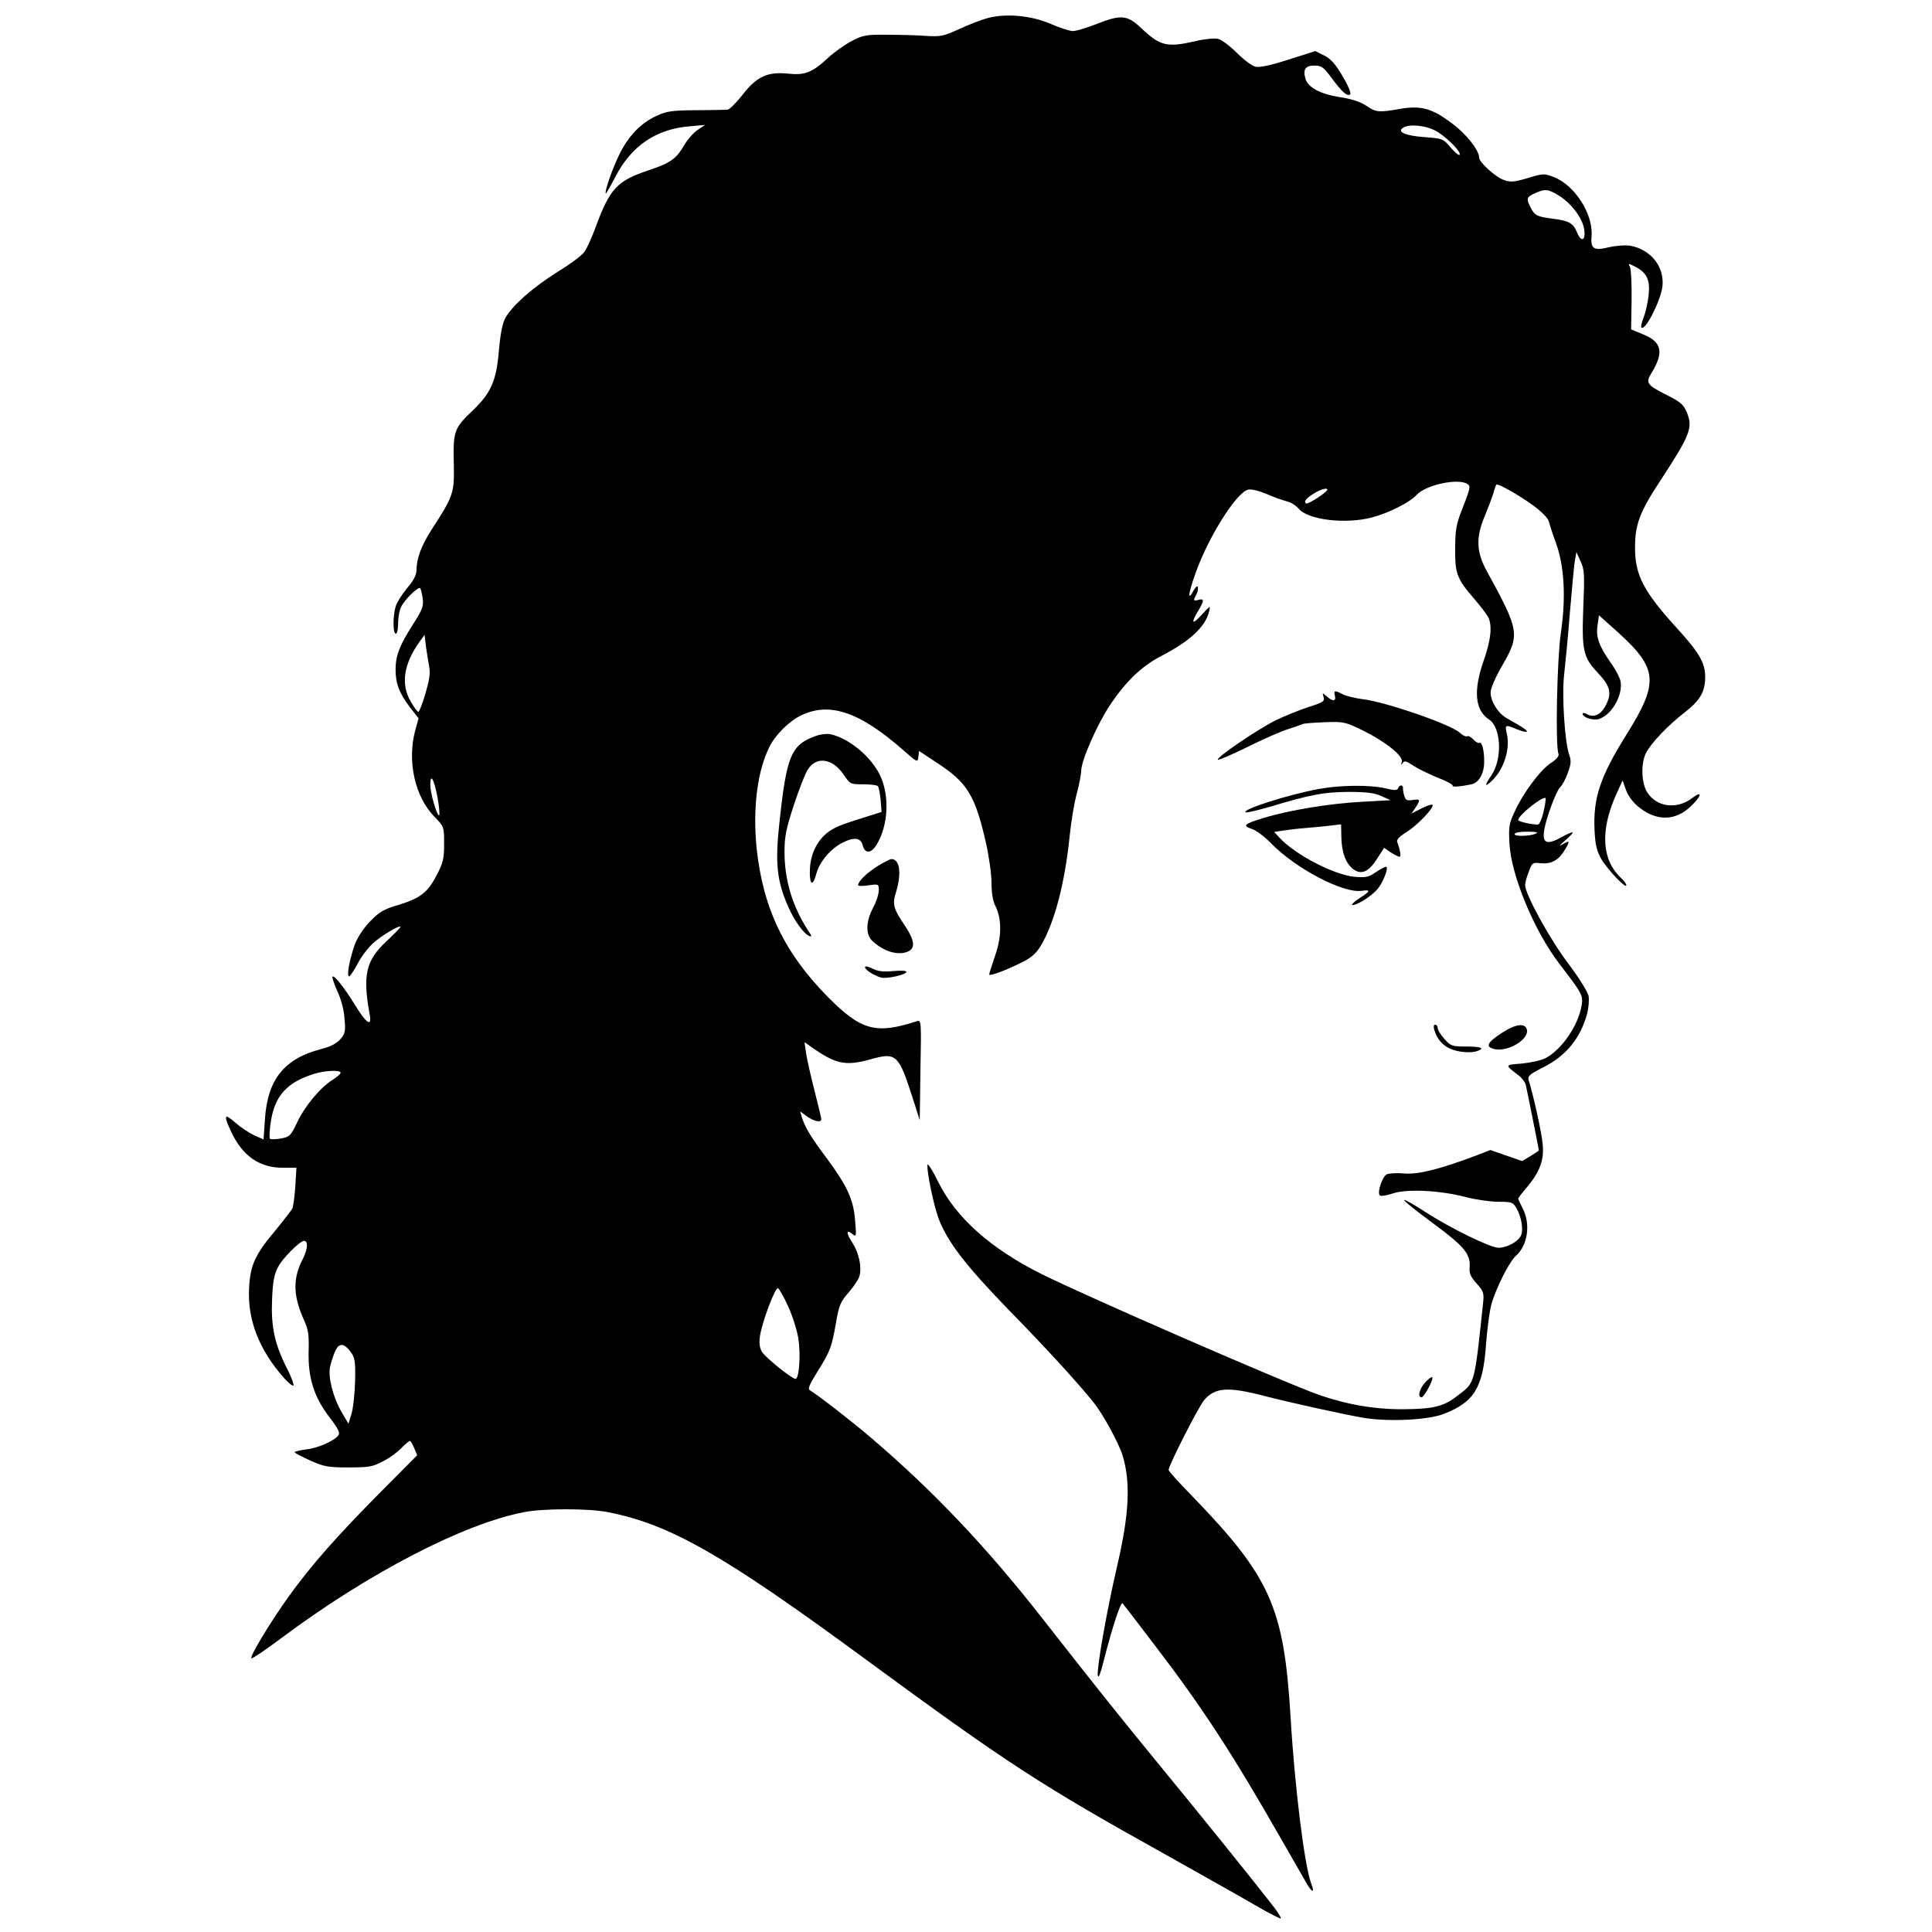 <svg xmlns="http://www.w3.org/2000/svg" version="1.1" xmlns:xlink="http://www.w3.org/1999/xlink" xmlns:svgjs="http://svgjs.dev/svgjs" width="1120" height="1120"><svg width="1120" height="1120" viewBox="0 0 1120 1120" fill="none" xmlns="http://www.w3.org/2000/svg">
<path d="M572.785 10.413C569.185 11.347 561.585 14.28 556.118 16.813C547.052 20.947 545.318 21.347 536.785 20.813C531.718 20.413 521.452 20.147 514.118 20.147C501.985 20.013 500.118 20.413 493.585 23.88C489.718 25.88 483.718 30.147 480.252 33.347C470.785 42.147 466.652 43.747 456.652 42.68C444.918 41.48 438.518 44.413 430.252 55.213C426.785 59.613 422.918 63.48 421.718 63.613C420.518 63.613 412.252 63.88 403.452 63.88C389.718 64.013 386.518 64.413 380.785 67.08C371.718 71.213 364.785 78.28 359.452 88.68C355.452 96.547 350.252 111.213 351.185 112.147C351.318 112.413 353.852 108.013 356.652 102.68C365.852 84.68 380.385 74.68 399.985 73.213L408.785 72.413L404.385 75.347C401.985 76.947 398.518 80.947 396.652 84.147C391.985 92.147 388.518 94.547 376.118 98.68C357.718 104.813 353.585 109.213 345.318 131.613C343.185 137.48 340.252 144.013 338.785 146.013C337.318 148.147 330.252 153.347 323.052 157.747C308.918 166.547 296.518 177.48 292.785 184.68C291.185 187.747 289.985 194.28 289.185 203.347C287.852 220.413 284.652 227.88 274.118 237.88C263.318 248.147 262.652 249.88 263.052 268.28C263.452 285.88 263.052 287.213 250.252 306.947C244.252 316.28 241.452 323.747 241.452 330.547C241.452 333.213 239.718 336.68 235.985 340.947C233.052 344.547 229.985 349.347 229.318 351.747C227.718 357.347 227.718 367.347 229.452 367.347C230.252 367.347 230.785 364.68 230.785 361.347C230.785 357.88 231.585 353.613 232.652 351.613C234.918 347.213 242.518 339.88 243.585 340.947C243.985 341.48 244.652 344.147 245.052 346.947C245.585 351.48 244.918 353.347 239.718 361.48C231.718 373.88 229.318 380.013 229.318 388.147C229.318 396.28 231.452 401.88 237.852 410.28L242.652 416.413L240.652 423.613C235.985 441.48 240.518 462.013 251.985 473.613C257.452 479.213 257.452 479.347 257.452 489.213C257.452 497.747 256.918 500.28 253.052 507.48C247.985 517.48 243.318 520.947 230.252 524.813C222.518 527.08 219.718 528.813 214.652 534.013C210.918 537.88 207.318 543.213 205.718 547.48C202.652 556.013 200.785 566.013 202.385 566.013C202.918 566.013 205.185 562.68 207.318 558.68C209.318 554.68 213.452 549.347 216.252 546.813C221.185 542.28 232.118 535.88 232.118 537.347C232.118 537.747 228.518 541.48 224.252 545.48C211.985 556.813 210.118 565.213 214.385 588.547C215.585 595.347 212.385 593.347 206.118 583.08C199.585 572.547 193.852 565.213 192.785 566.147C192.385 566.547 193.718 570.413 195.585 574.68C197.718 579.08 199.452 585.747 199.718 590.547C200.385 597.88 200.118 599.213 197.318 602.413C195.185 604.947 191.452 606.813 186.118 608.147C164.785 613.747 155.052 625.747 153.585 648.947L152.785 660.547L147.318 658.147C144.252 656.68 139.318 653.347 136.252 650.68C129.985 645.08 129.452 646.413 133.985 656.013C140.518 670.147 150.518 677.08 164.252 676.947H171.852L171.185 687.88C170.785 693.747 169.985 699.613 169.452 700.68C168.785 701.747 164.518 707.347 159.718 713.213C147.718 727.48 145.052 733.48 144.385 746.947C143.452 765.213 150.252 782.547 164.518 798.68C167.052 801.613 169.585 803.613 170.118 803.213C170.518 802.68 168.918 798.147 166.252 793.08C159.185 779.08 157.052 769.08 157.718 753.347C158.118 743.08 158.918 738.813 161.185 734.547C163.718 729.48 173.852 719.347 176.252 719.347C178.785 719.347 178.385 724.147 175.585 729.747C169.585 741.347 169.852 750.947 176.252 765.347C178.785 770.813 179.185 774.013 178.918 783.347C178.518 798.68 181.985 809.747 190.918 821.48C196.385 828.68 197.318 830.68 195.985 832.28C193.185 835.613 184.252 839.48 177.318 840.28C173.718 840.68 170.785 841.48 170.785 841.88C170.785 842.28 174.918 844.413 179.852 846.68C187.852 850.28 190.252 850.68 202.118 850.68C213.985 850.68 216.118 850.28 222.118 847.08C225.852 845.213 230.518 841.747 232.652 839.48C234.918 837.213 237.052 835.347 237.585 835.347C237.985 835.347 239.185 837.213 240.118 839.48L241.852 843.613L220.518 865.08C194.918 890.947 180.785 906.947 167.585 925.213C157.185 939.613 144.652 960.28 145.718 961.347C146.118 961.747 153.852 956.547 162.918 949.747C213.585 911.88 268.918 883.213 304.118 876.547C315.318 874.413 341.052 874.413 352.118 876.547C388.385 883.613 419.052 901.08 502.118 962.147C583.452 1021.88 603.185 1034.81 676.118 1075.35C696.252 1086.68 719.318 1099.61 727.318 1104.28C735.318 1108.95 742.118 1112.41 742.518 1112.15C742.785 1111.75 741.052 1108.95 738.652 1105.75C726.785 1090.41 694.385 1050.28 672.785 1024.01C649.052 995.08 635.852 978.547 604.118 938.013C572.118 897.08 540.785 864.013 504.785 833.347C493.585 823.747 473.852 808.547 469.585 806.013C468.118 805.213 469.052 802.947 473.852 795.213C481.452 783.08 482.118 780.947 484.652 766.68C486.385 756.547 487.318 754.547 492.118 749.08C495.052 745.613 497.852 741.48 498.252 739.747C499.718 734.413 497.852 726.147 494.118 720.413C490.385 714.813 490.518 712.28 494.252 715.48C496.385 717.213 496.518 716.68 495.718 707.613C494.785 695.347 491.185 687.613 479.185 671.347C469.718 658.68 466.652 653.48 464.785 647.48L463.852 644.28L467.852 647.213C471.985 650.147 476.118 650.947 476.118 648.813C476.118 648.147 474.385 640.813 472.252 632.547C470.118 624.147 467.852 614.413 467.318 610.68L466.385 604.147L469.585 606.413C484.385 616.947 489.985 618.147 504.518 614.147C519.452 609.88 520.918 611.08 528.918 636.013L533.185 649.347L533.585 620.28C534.118 591.747 534.118 591.213 531.452 592.013C507.718 599.747 499.185 597.347 480.118 578.147C454.785 552.547 442.385 526.68 438.652 492.013C436.252 468.547 439.052 446.413 446.385 432.28C449.852 425.613 457.985 417.613 464.785 414.547C481.185 406.813 498.518 412.813 523.718 434.947C531.718 442.013 531.985 442.147 532.385 438.813L532.785 435.347L543.052 442.147C560.785 453.613 565.318 461.08 571.585 488.68C573.318 496.413 574.785 506.813 574.785 511.747C574.785 517.48 575.585 522.413 576.918 524.947C580.785 532.413 580.785 542.813 576.918 553.88C575.052 559.347 573.452 564.28 573.452 564.947C573.452 566.147 583.852 562.28 593.452 557.347C598.118 554.947 601.052 552.28 603.585 547.88C611.452 534.413 617.318 511.88 620.118 484.413C620.918 476.68 622.652 465.88 624.118 460.413C625.585 455.08 626.785 448.813 626.785 446.68C626.918 440.68 636.118 419.747 643.452 408.813C652.652 394.947 661.852 386.147 673.452 380.147C689.718 371.747 698.785 363.347 700.918 354.547C701.852 350.813 701.585 350.947 696.385 356.68C690.785 362.68 690.252 361.213 695.052 353.347C698.118 348.147 698.118 346.813 694.785 347.747C691.718 348.547 691.585 348.147 693.585 344.547C694.385 343.08 694.652 341.213 694.385 340.28C694.118 339.347 692.918 340.413 691.718 342.68C688.118 349.213 689.052 343.213 693.452 331.213C701.052 310.413 716.785 285.613 723.452 283.88C725.318 283.347 729.585 284.413 734.385 286.413C738.652 288.28 743.985 290.147 746.118 290.68C748.385 291.213 751.318 293.08 752.785 294.813C758.118 301.347 779.718 304.013 795.185 300.013C804.918 297.48 817.185 291.347 821.318 286.813C826.652 281.08 845.185 277.08 850.652 280.547C852.652 281.88 852.518 282.68 847.318 296.013C844.252 303.747 843.585 307.48 843.585 318.013C843.452 332.547 844.518 335.48 854.785 347.347C858.252 351.347 861.718 356.013 862.652 357.613C865.185 362.413 864.385 370.813 860.118 382.947C853.985 400.413 855.052 411.747 863.185 417.08C870.252 421.613 871.052 439.88 864.652 449.347C860.652 455.213 860.518 456.547 864.252 453.213C871.585 446.68 875.585 434.547 873.585 425.613C872.252 420.013 872.518 419.88 879.452 422.813C882.118 423.88 884.652 424.547 885.052 424.147C885.718 423.48 882.785 421.613 873.585 416.413C868.518 413.613 864.118 406.68 864.118 401.347C864.118 399.08 866.918 392.547 871.052 385.48C881.185 367.88 880.785 365.48 861.985 331.213C855.852 320.013 855.452 311.747 860.652 299.347C862.652 294.547 864.918 288.547 865.718 286.013C866.385 283.48 867.185 281.213 867.452 280.947C868.252 280.013 881.052 287.347 888.918 293.08C893.585 296.547 897.452 300.413 897.852 302.147C898.252 303.88 900.118 309.747 902.118 315.08C906.918 328.547 907.852 346.68 904.785 367.347C902.652 382.147 901.585 432.147 903.452 436.947C903.985 438.28 902.385 440.147 898.918 442.413C892.785 446.547 882.918 459.747 877.985 470.68C874.785 477.48 874.518 479.48 875.052 489.213C876.118 507.613 889.318 539.48 903.852 558.547C917.452 576.28 917.718 576.947 916.918 582.68C915.052 594.413 905.318 608.547 895.852 613.48C893.585 614.68 887.452 616.013 882.252 616.547C872.118 617.347 872.252 617.213 880.252 623.347C882.252 624.813 884.118 627.347 884.518 628.947C885.185 631.747 892.118 666.413 892.118 666.947C892.118 667.08 889.985 668.413 887.318 670.147L882.385 673.08L873.185 669.88L863.985 666.68L855.718 669.88C834.785 677.747 822.385 680.947 814.118 680.28C809.852 679.88 805.185 680.147 803.852 680.813C801.318 682.147 798.252 691.347 799.852 692.947C800.518 693.613 803.852 693.08 807.318 691.88C815.585 689.08 834.785 690.013 849.985 694.013C855.718 695.48 864.118 696.68 868.652 696.68C876.252 696.68 877.052 696.947 879.052 700.28C882.118 705.613 883.318 713.213 881.585 716.547C879.718 720.013 873.452 723.347 868.652 723.347C863.985 723.347 840.918 712.013 826.385 702.68C819.985 698.413 814.385 695.347 813.985 695.613C813.585 696.013 821.185 702.147 830.652 709.08C848.918 722.547 852.518 726.947 851.985 734.68C851.585 738.013 852.518 740.147 855.985 744.013C860.118 748.68 860.385 749.613 859.718 755.88C854.518 804.013 855.318 801.213 844.252 809.613C836.785 815.347 830.785 816.813 813.718 816.947C797.052 817.08 780.918 814.28 764.385 808.547C744.518 801.48 630.252 751.747 603.452 738.413C574.252 723.747 554.118 705.88 543.852 685.08C540.785 678.813 537.985 674.413 537.718 675.08C536.918 677.747 541.185 698.547 544.118 706.413C549.185 719.747 559.585 733.347 583.985 758.547C607.585 782.68 624.652 801.48 633.718 812.68C639.185 819.347 648.385 836.28 650.652 843.347C655.585 859.08 654.652 877.747 647.585 908.013C641.852 932.547 635.852 966.28 636.385 971.08C636.652 973.48 637.852 970.68 639.852 962.68C645.185 942.013 649.718 928.413 650.785 929.48C651.318 930.147 660.118 941.48 670.118 954.68C697.052 989.88 715.052 1017.61 742.652 1066.01C748.785 1076.68 755.185 1087.88 757.052 1091.08C760.652 1097.48 762.385 1097.88 760.118 1091.88C756.252 1081.75 750.518 1035.88 748.118 994.68C744.252 931.48 736.385 914.013 690.518 866.68C683.318 859.347 677.452 852.813 677.452 852.147C677.452 849.613 694.652 815.747 697.985 811.747C704.252 804.28 711.852 803.747 732.785 809.213C748.918 813.347 781.052 820.413 791.052 822.013C805.318 824.28 828.118 823.213 837.052 819.613C854.652 812.813 859.718 804.413 861.452 779.48C862.118 770.28 863.585 759.347 864.785 755.347C867.852 745.48 875.052 731.347 878.785 728.013C885.585 722.013 887.452 709.747 882.785 700.68C881.318 697.747 880.118 695.213 880.118 694.813C880.118 694.547 882.252 691.613 885.052 688.413C892.785 679.213 895.318 672.28 894.252 662.813C893.585 656.013 888.918 634.813 886.118 626.013C885.452 623.88 887.052 622.547 894.518 618.813C907.852 612.147 916.252 601.88 920.118 587.48C920.918 584.28 921.318 579.747 920.918 577.347C920.385 574.947 915.185 566.547 908.918 558.28C898.252 544.147 884.118 518.28 884.118 513.08C884.118 511.747 885.052 508.28 886.252 505.347C888.118 500.147 888.518 499.88 892.918 500.413C898.918 501.08 903.452 498.813 906.785 493.213C910.385 487.613 910.118 486.813 905.852 489.48C903.318 490.947 903.852 490.28 907.185 487.347C909.985 484.947 911.985 482.813 911.718 482.547C911.452 482.28 908.385 483.48 904.918 485.48C893.852 491.613 892.252 487.48 898.652 468.947C900.785 462.813 903.452 457.08 904.518 456.28C905.585 455.347 907.585 451.747 908.785 448.28C910.785 442.947 910.918 441.08 909.718 437.613C907.052 430.28 905.318 402.413 906.785 390.68C907.452 384.813 909.052 368.547 910.118 354.68C911.318 340.68 912.518 327.213 913.052 324.68L913.852 320.013L916.252 325.347C918.518 330.147 918.652 332.947 917.852 352.013C916.918 377.08 917.718 380.947 926.252 390.013C933.318 397.48 934.385 401.613 931.318 408.013C928.518 414.013 924.385 416.28 920.252 414.147C918.785 413.213 917.452 413.08 917.452 413.747C917.452 416.013 923.985 418.013 927.318 416.68C934.918 413.88 941.185 402.147 939.318 394.413C938.785 392.413 936.385 387.747 933.718 384.147C926.918 374.413 925.052 369.213 926.118 362.413L926.918 356.68L938.385 366.947C961.185 387.747 961.718 395.747 942.785 426.013C927.585 450.28 923.452 462.813 924.385 481.48C924.785 490.013 925.718 493.48 928.385 498.147C932.118 504.413 942.785 515.48 942.785 513.213C942.785 512.413 941.585 510.68 940.118 509.347C928.518 498.813 927.452 481.747 936.918 460.547L940.652 452.413L942.652 458.147C944.118 461.88 946.785 465.347 950.518 468.28C960.785 476.147 971.318 475.88 980.118 467.48C986.652 461.347 987.185 457.88 980.918 462.68C971.985 469.48 960.118 467.88 954.785 459.08C951.452 453.613 951.185 442.28 954.252 436.413C957.185 430.68 967.185 420.28 976.518 413.08C985.452 406.147 988.385 401.213 988.518 392.813C988.652 384.413 985.052 378.28 972.118 364.147C952.785 342.947 947.718 333.213 947.852 317.213C947.852 304.013 950.518 296.813 962.918 278.013C979.718 252.28 981.452 248.013 977.985 239.347C976.118 234.68 974.518 233.213 966.918 229.347C954.652 223.213 953.718 222.013 957.452 216.147C964.652 204.28 963.452 198.28 952.652 193.88L945.585 190.947L945.852 174.147C945.985 164.947 945.585 156.28 944.918 154.813C943.718 152.547 943.852 152.547 947.852 154.547C954.785 158.147 956.652 162.147 955.718 171.347C955.185 175.747 953.852 181.48 952.785 184.147C951.718 186.947 951.052 189.48 951.585 189.88C953.718 192.013 962.652 174.547 963.718 166.147C965.052 154.68 956.918 144.413 944.785 142.413C942.118 142.013 936.652 142.413 932.652 143.347C923.852 145.48 921.985 144.28 922.652 136.68C923.585 124.013 912.785 107.213 900.785 102.68C895.185 100.413 894.518 100.547 885.718 103.213C877.985 105.48 875.718 105.747 871.985 104.413C867.052 102.813 857.452 94.013 857.452 91.347C857.452 87.08 850.118 77.747 841.852 71.613C830.252 62.813 823.852 61.08 811.852 63.08C799.185 65.347 797.585 65.08 792.118 61.347C788.785 59.08 783.718 57.347 776.518 56.28C764.918 54.413 757.985 50.547 756.652 45.213C755.318 40.013 756.918 38.013 761.985 38.013C766.118 38.013 767.318 38.947 771.852 45.08C777.985 53.347 780.785 55.88 782.652 54.813C783.452 54.28 781.718 49.88 778.385 44.28C774.118 37.08 771.452 34.013 767.585 32.147L762.518 29.613L746.918 34.547C736.252 38.013 730.252 39.213 727.718 38.68C725.718 38.147 720.918 34.547 717.052 30.68C713.052 26.68 708.252 23.08 706.118 22.547C703.985 22.013 698.518 22.547 692.918 23.88C676.652 27.613 672.518 26.68 661.852 16.547C653.452 8.547 649.985 8.28 635.452 14.013C629.852 16.147 623.852 18.013 621.985 18.013C620.118 18.013 614.385 16.147 609.185 13.88C598.118 9.08 583.585 7.613 572.785 10.413ZM831.585 75.48C837.452 78.28 847.585 88.28 846.118 89.747C845.718 90.28 843.318 88.28 840.918 85.48C836.652 80.413 836.385 80.28 825.718 79.48C814.518 78.68 809.585 76.413 813.452 74.013C816.785 71.88 825.718 72.547 831.585 75.48ZM904.252 113.747C911.185 118.28 917.318 126.413 918.385 132.947C919.318 139.48 916.652 140.68 914.252 134.813C911.985 129.347 909.718 128.013 900.385 126.813C891.052 125.613 889.718 124.947 887.452 120.547C884.652 115.213 884.918 114.147 889.852 112.013C895.852 109.347 897.452 109.48 904.252 113.747ZM769.452 283.88C769.452 285.213 758.252 292.547 757.185 291.88C755.585 290.813 757.185 288.813 761.985 285.88C765.852 283.613 769.452 282.547 769.452 283.88ZM248.785 386.413C249.585 390.147 248.918 394.147 246.652 402.013C244.918 407.88 243.052 412.68 242.518 412.68C241.985 412.68 239.985 410.013 238.118 406.68C232.252 396.813 233.985 384.947 243.052 372.28L246.118 368.013L246.918 374.68C247.452 378.28 248.252 383.613 248.785 386.413ZM253.585 462.013C254.652 467.88 255.052 472.68 254.518 472.68C253.185 472.68 249.452 459.747 249.452 455.08C249.452 447.88 251.585 451.48 253.585 462.013ZM894.785 470.68C893.852 474.68 892.385 478.013 891.585 478.013C887.718 478.013 880.118 476.28 880.118 475.347C880.118 472.68 894.518 461.213 895.985 462.68C896.252 463.08 895.718 466.68 894.785 470.68ZM890.118 483.347C886.252 484.947 877.052 484.947 878.118 483.347C878.518 482.547 882.118 482.013 885.852 482.147C890.918 482.147 892.118 482.547 890.118 483.347ZM197.452 621.88C197.452 622.547 195.318 624.413 192.785 626.013C185.852 630.28 176.652 641.213 172.252 650.68C168.518 658.547 167.852 659.08 162.785 660.013C159.718 660.547 156.918 660.547 156.518 660.147C155.985 659.747 156.252 655.08 157.052 649.88C159.452 635.08 166.385 627.48 181.985 622.547C188.385 620.547 197.452 620.147 197.452 621.88ZM456.918 757.347C459.318 762.547 461.985 770.947 462.785 775.747C464.252 785.08 463.318 799.347 461.185 799.347C459.052 799.347 444.252 787.347 441.852 783.88C440.385 781.48 439.985 778.947 440.518 774.813C441.718 766.413 449.452 745.88 451.052 746.813C451.852 747.347 454.518 752.013 456.918 757.347ZM203.318 783.747C205.718 787.08 206.118 789.213 205.852 800.413C205.718 807.48 204.785 816.013 203.852 819.347L201.985 825.347L197.718 818.013C193.052 809.88 190.118 798.28 191.318 792.547C191.718 790.547 192.918 786.68 193.985 784.013C196.385 778.28 199.185 778.28 203.318 783.747Z" fill="black"></path>
<path d="M773.852 403.347C774.652 406.68 772.518 406.813 769.052 403.613C766.518 401.48 766.518 401.48 767.318 404.147C767.985 406.547 767.052 407.213 758.518 409.88C753.185 411.613 744.652 415.08 739.452 417.613C728.785 422.947 704.918 439.213 705.985 440.413C706.385 440.813 714.118 437.48 723.052 433.08C732.118 428.547 742.785 423.88 746.785 422.68C750.785 421.347 754.652 420.013 755.185 419.747C755.852 419.347 761.452 418.947 767.852 418.68C779.185 418.28 779.718 418.413 790.652 423.747C803.852 430.413 813.718 438.413 812.652 441.747C811.985 443.48 812.252 443.613 813.185 442.28C814.118 440.813 815.318 441.213 819.318 443.88C821.985 445.613 828.385 448.813 833.452 450.813C838.518 452.813 842.385 454.813 842.118 455.48C841.452 456.413 846.652 456.013 853.052 454.68C857.318 453.747 860.385 448.413 860.385 441.747C860.518 435.213 859.052 429.613 857.585 430.68C856.918 430.947 855.452 430.147 854.118 428.68C852.785 427.213 851.185 426.413 850.518 426.813C849.852 427.213 847.852 426.28 846.118 424.68C841.185 420.013 803.052 406.813 790.118 405.347C785.718 404.813 780.518 403.48 778.518 402.547C773.718 400.013 773.052 400.147 773.852 403.347Z" fill="black"></path>
<path d="M473.185 426.547C458.518 431.747 455.985 437.747 451.718 478.013C449.318 500.413 450.385 510.813 456.918 525.613C460.385 533.613 465.985 541.347 469.052 542.547C470.785 543.213 470.785 542.813 468.652 539.747C459.452 525.613 454.785 510.413 454.785 493.747C454.785 485.08 455.718 480.413 460.118 466.947C463.052 458.013 466.652 448.68 468.118 446.413C473.052 438.147 482.652 439.48 489.185 449.213C492.785 454.547 493.052 454.68 500.385 454.68C504.518 454.68 508.385 455.08 508.918 455.747C509.452 456.28 510.118 459.88 510.518 463.747L511.052 470.68L496.785 475.213C485.318 478.813 481.452 480.68 477.585 484.547C472.252 489.88 469.452 497.213 469.452 505.747C469.452 513.213 471.318 513.747 473.185 506.68C475.052 499.613 481.318 492.147 488.385 488.547C495.052 485.08 499.052 485.613 500.118 490.013C501.318 494.947 504.918 494.947 508.118 489.747C514.918 478.813 515.852 461.48 510.252 449.613C505.052 438.68 492.385 428.147 481.452 425.613C479.585 425.213 475.852 425.613 473.185 426.547Z" fill="black"></path>
<path d="M764.785 457.347C747.452 460.414 718.652 469.614 722.252 470.947C722.918 471.214 728.918 469.747 735.585 467.88C759.985 460.547 767.185 459.214 781.452 459.08C792.252 459.08 796.652 459.614 800.785 461.48L806.118 463.88L789.452 464.814C771.052 465.747 746.918 469.747 732.652 474.147C721.185 477.614 719.985 478.68 725.718 480.547C728.252 481.347 733.185 485.08 736.785 488.814C751.052 503.48 778.652 518.014 789.452 516.414C794.918 515.614 794.518 516.68 787.718 520.947C784.652 522.947 783.052 524.68 784.118 524.68C786.918 524.68 794.918 519.614 798.518 515.48C801.585 511.88 804.918 503.614 803.718 502.547C803.452 502.147 800.785 503.48 797.985 505.347C793.452 508.547 791.852 508.814 785.185 508.28C773.452 507.214 750.785 495.48 741.718 485.614L738.652 482.28L743.052 481.614C745.452 481.214 751.718 480.414 756.785 480.014C761.985 479.614 768.652 478.947 771.852 478.547L777.452 477.88L777.585 484.947C777.718 494.014 780.118 500.547 784.518 503.88C789.185 507.347 793.585 505.48 798.518 497.48L802.385 491.48L806.252 494.147C808.385 495.48 810.652 496.68 811.318 496.68C812.385 496.68 811.718 492.814 809.985 488.147C809.452 486.814 811.185 484.947 815.718 482.147C821.985 478.147 831.718 467.88 830.385 466.547C829.985 466.147 827.185 467.08 823.985 468.68L818.252 471.614L820.518 468.28C823.585 463.614 823.452 463.08 818.918 463.747C815.852 464.28 814.785 463.88 814.118 461.48C813.585 460.014 813.318 457.88 813.318 456.947C813.585 454.814 811.185 454.814 810.518 456.947C809.985 458.28 808.385 458.28 802.918 456.947C794.118 454.947 776.918 455.08 764.785 457.347Z" fill="black"></path>
<path d="M508.652 502.146C502.385 506.146 497.585 510.813 497.452 513.08C497.452 513.746 500.118 513.746 503.452 513.213C509.318 512.413 509.452 512.413 509.452 516.146C509.452 518.28 507.985 522.813 506.118 526.28C501.852 534.413 501.718 541.88 505.852 545.613C512.652 551.88 521.318 554.28 526.918 551.346C530.652 549.213 529.985 544.813 524.785 536.946C517.852 526.68 517.185 524.413 519.452 517.08C522.785 506.146 521.585 498.013 516.785 498.013C515.985 498.013 512.385 499.88 508.652 502.146Z" fill="black"></path>
<path d="M501.452 560.68C501.452 562.147 506.252 565.347 510.652 566.68C513.852 567.613 525.452 565.08 525.452 563.347C525.452 562.68 521.985 562.547 517.718 562.947C511.985 563.48 508.785 563.08 505.718 561.48C503.318 560.28 501.452 559.88 501.452 560.68Z" fill="black"></path>
<path d="M831.452 596.947C833.052 602.28 835.852 605.613 840.518 607.88C845.185 610.013 852.785 610.68 856.652 609.213C860.918 607.613 858.518 606.68 849.985 606.68C841.718 606.68 841.052 606.413 837.318 602.28C835.185 599.88 833.452 597.08 833.452 596.013C833.452 594.947 832.785 594.013 831.985 594.013C831.185 594.013 830.918 595.213 831.452 596.947Z" fill="black"></path>
<path d="M870.385 598.947C862.118 604.414 860.918 606.814 866.252 608.147C873.852 610.014 886.252 602.814 885.185 597.08C884.385 592.814 878.652 593.48 870.385 598.947Z" fill="black"></path>
<path d="M826.252 801.347C822.785 805.08 821.585 810.014 824.118 810.014C825.585 810.014 831.318 799.347 830.252 798.414C829.852 798.014 828.118 799.347 826.252 801.347Z" fill="black"></path>
</svg><style>@media (prefers-color-scheme: light) { :root { filter: none; } }
@media (prefers-color-scheme: dark) { :root { filter: none; } }
</style></svg>